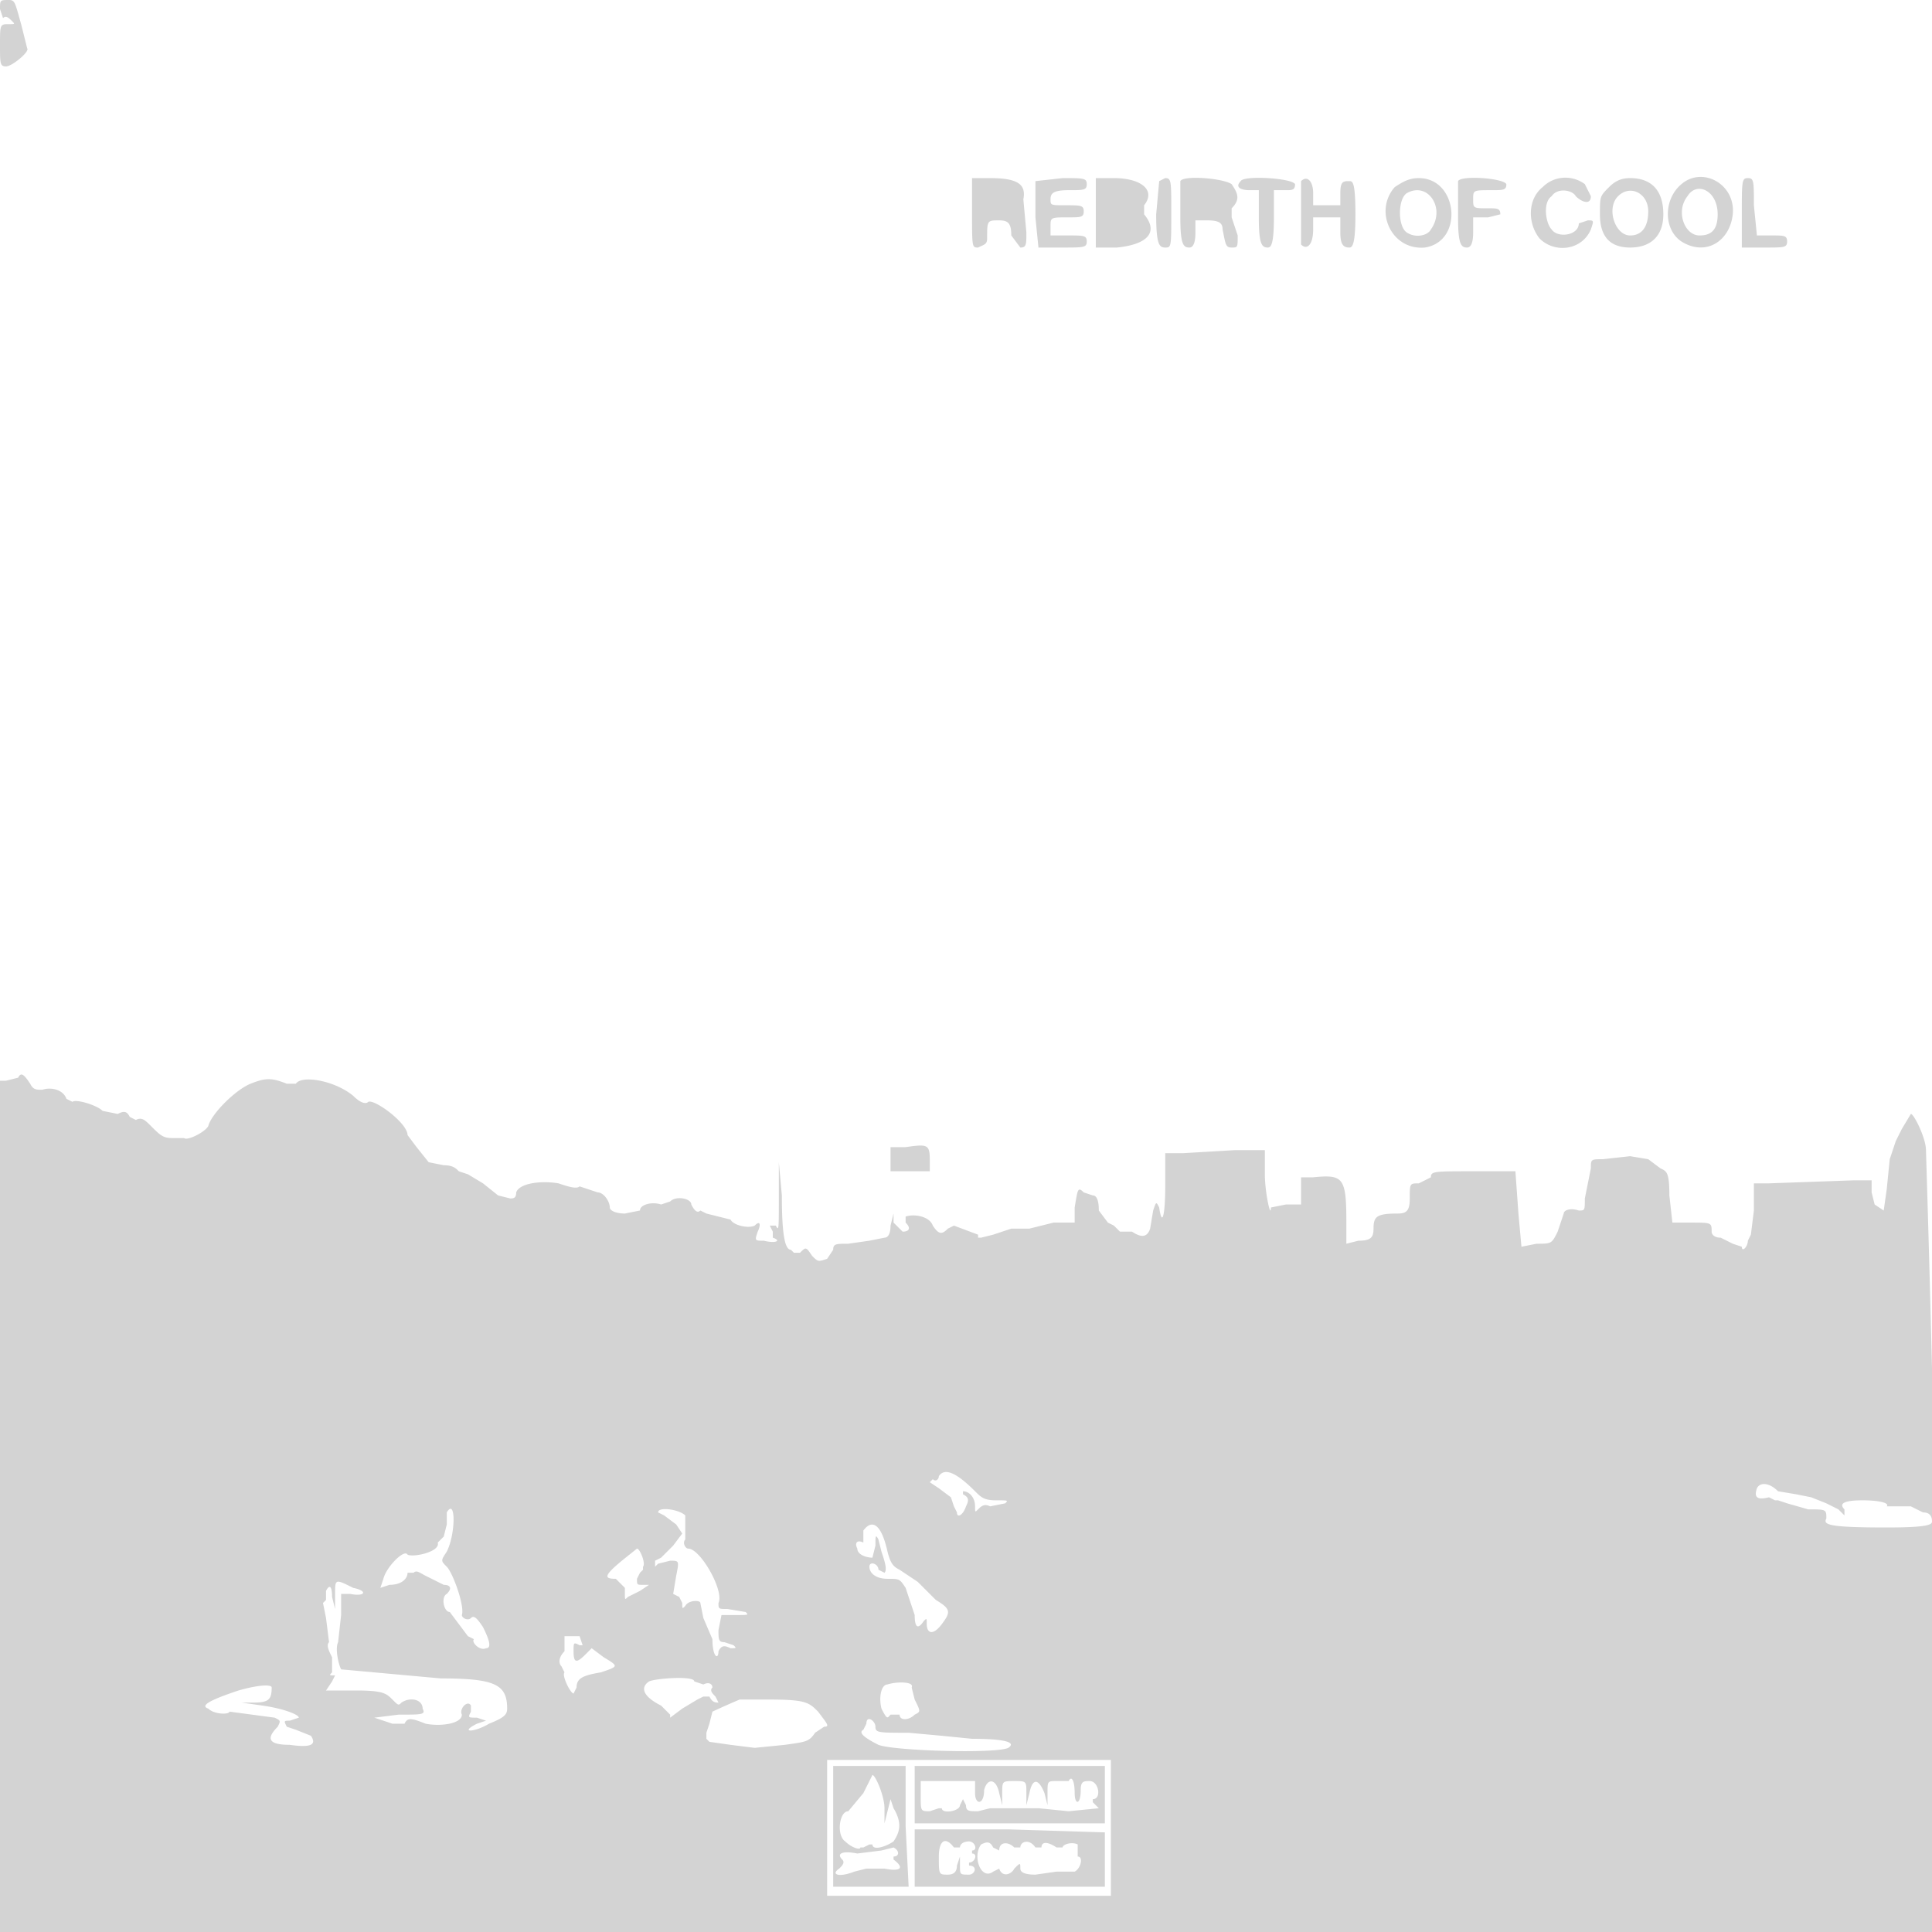 <svg xmlns="http://www.w3.org/2000/svg" width="640" height="640" viewBox="0 0 640 640" preserveAspectRatio="none"><path d="M0 3l1 3c1-1 2 0 3 1s1 1-1 1c-3 0-3 0-3 7 0 6 0 7 2 7s8-5 7-6L7 8C5 1 5 0 3 0 0 0 0 0 0 3m322 67c0 12 0 12 2 12 2-1 3-1 3-3 0-6 0-6 4-6 3 0 4 1 4 5l3 4c2 0 2-1 2-5l-1-11c1-5-2-7-11-7h-6v11m21-10v12l1 10h8c7 0 8 0 8-2s-1-2-6-2h-6v-3c0-3 0-3 6-3 4 0 5 0 5-2s-1-2-6-2-5 0-5-2 1-3 6-3 6 0 6-2-1-2-8-2l-9 1m20 11v11h7c10-1 14-5 9-11v-3c4-5-1-9-10-9h-6v12m21-11l-1 11c0 10 1 11 3 11s2 0 2-12c0-10 0-11-2-11l-2 1m7 0v12c0 9 1 10 3 10 1 0 2-1 2-5v-4h4c4 0 5 1 5 3 1 5 1 6 3 6s2 0 2-4l-2-6v-3c3-3 2-5 0-8-3-2-16-3-17-1m20 0c-2 2 0 3 3 3h3v9c0 9 1 10 3 10 1 0 2-1 2-10v-9h4c2 0 3 0 3-2-1-2-17-3-18-1m20 0v21c2 2 4 0 4-5v-4h9v5c0 4 1 5 3 5 1 0 2-1 2-11 0-11-1-11-2-11-2 0-3 0-3 4v4h-9v-4c0-4-2-6-4-4m31 2c-7 8-1 21 10 20 13-2 11-23-2-23-3 0-5 1-8 3m21-2v12c0 9 1 10 3 10 1 0 2-1 2-5v-5h5l4-1c0-2-1-2-4-2-5 0-5 0-5-3s0-3 6-3c4 0 5 0 5-2-1-2-15-3-16-1m28 2c-5 4-5 12-1 17 5 5 14 4 17-3 1-3 1-3-1-3l-3 1c0 4-7 5-9 2-2-2-3-9 0-11 2-3 7-2 8 0 2 2 5 3 5 0l-2-4c-4-3-10-3-14 1m22 0c-3 3-3 3-3 9 0 7 3 11 10 11s11-4 11-11c0-8-4-12-11-12-3 0-5 1-7 3m24-1c-6 5-6 15 0 19 8 5 16 0 17-9 1-10-10-16-17-10m20 10v11h8c6 0 7 0 7-2s-1-2-5-2h-5l-1-10c0-8 0-9-2-9s-2 1-2 12m-111-7c-3 2-3 11 0 13s7 1 8-1c5-7-1-16-8-12m70 1c-4 4-1 13 4 13 4 0 6-3 6-8 0-6-6-9-10-5m23 0c-4 5-1 13 4 13 4 0 6-2 6-7 0-8-7-11-10-6M6 357l-4 1H0v282h641V498a10867 10867 0 00-3-117c0-4-4-12-5-12l-3 5-2 4-1 3-1 3-1 10-1 7-3-2-1-4v-4h-6l-28 1h-5v9l-1 8-1 2c0 2-2 4-2 2l-3-1-2-1-2-1c-2 0-3-1-3-2 0-3 0-3-7-3h-6l-1-9c0-8-1-8-3-9l-4-3-6-1-9 1c-4 0-4 0-4 3l-1 5-1 5c0 4 0 4-2 4-3-1-5 0-5 1l-2 6c-2 4-2 4-7 4l-5 1-1-11-1-14h-14c-13 0-14 0-14 2l-4 2c-3 0-3 0-3 5 0 4-1 5-4 5-7 0-8 1-8 5 0 3-1 4-5 4l-4 1v-7c0-15-1-16-11-15h-4v9h-5l-5 1c0 4-2-5-2-11v-8h-10l-17 1h-6v11c0 9-1 14-2 7-1-2-1-2-2 1l-1 6c-1 3-3 3-6 1h-4l-2-2-2-1-3-4c0-4-1-5-2-5l-3-1c-2-2-2-1-3 5v5h-7l-8 2h-6l-3 1-3 1-4 1h-1v-1l-8-3-2 1c-2 2-3 2-5-1-1-3-6-4-9-3v2c2 2 1 3-1 3l-3-3v-3l-1 4c0 3-1 4-2 4l-5 1-7 1c-4 0-5 0-5 2l-2 3c-3 1-3 1-5-1-2-3-2-3-4-1h-2l-1-1c-2 0-3-5-3-18l-1-11v12c0 10 0 11-1 9h-2l1 2v2c3 1 1 2-3 1-3 0-3 0-2-3 1-2 1-4-1-2-2 1-7 0-8-2l-4-1-4-1-2-1c-1 1-2 0-3-2 0-2-5-3-7-1l-3 1c-3-1-7 0-7 2l-5 1c-3 0-5-1-5-2 0-2-2-5-4-5l-3-1-3-1c-1 1-4 0-7-1-6-1-13 0-14 3 0 2-1 2-2 2l-4-1-5-4-5-3-3-1c-1-1-2-2-5-2l-5-1-4-5-3-4c0-4-11-12-13-11-1 1-3 0-5-2-6-5-17-7-19-4h-3c-5-2-7-2-12 0s-13 10-14 14c-1 2-7 5-8 4h-4c-3 0-4-1-7-4-2-2-3-3-5-2l-2-1c-1-2-2-2-4-1l-5-1c-2-2-9-4-10-3l-2-1c-1-3-5-4-8-3-2 0-3 0-4-2-2-3-3-4-4-2m294 23h-5v8h13v-4c0-5-1-5-8-4m11 109c0 1-1 2-2 1l-1 1 3 2 4 3 1 3 1 2c0 2 2 1 3-2 1-2 1-3-1-4v-1c2 0 4 2 4 5 0 2 0 2 1 1s2-2 4-1l5-1c1-1 1-1-3-1s-5-1-7-3c-6-6-10-8-12-5m271 4c-1 3 0 4 4 3l2 1h1l3 1 7 2c6 0 6 0 6 3-1 2 0 3 20 3 14 0 15-1 15-2 0-2-1-3-3-3l-4-2h-8c1-1-2-2-8-2s-8 1-6 3v2l-2-2-4-2-5-2-5-1-6-1c-3-3-6-3-7-1m-434 8v4l-1 4-2 2c1 3-8 5-10 4-1-2-7 4-8 8l-1 3 3-1c4 0 6-2 6-4h2c1-1 2 0 4 1l6 3c2 0 3 1 1 3-2 1-1 6 1 6l3 4 3 4 2 1c-1 1 2 4 4 3 2 0 1-3-1-7-2-3-3-4-4-3s-3 0-3-1c1-3-3-14-5-16s-2-2 0-5c3-6 3-18 0-13m70 0l2 1 4 3 2 3-3 4-4 4-2 1v2l1-1 4-1c3 0 3 0 2 5l-1 6 2 1 1 2c0 2 0 2 1 1 1-2 5-2 5-1l1 5 3 7c0 6 2 7 2 4 1-2 2-2 4-1 2 0 2 0 1-1l-3-1c-2 0-2-1-2-4l1-5h5c4 0 4 0 3-1l-6-1c-3 0-3 0-3-2 2-4-6-18-10-18-1 0-2-2-1-3v-8c-2-2-9-3-9-1m68 6v4c-2-1-3 0-2 2 0 2 3 3 5 3l1-4c0-3 0-4 1-2l1 4c1 3 2 6 1 7l-2-1c0-2-3-3-3-1s2 4 6 4 4 0 6 3l3 9c0 4 1 5 3 2 1-1 1-1 1 1 0 3 2 4 5 0s3-5-2-8l-6-6-6-4c-2-1-3-2-4-6-2-9-5-11-8-7m-80 10c-6 5-6 6-2 6l2 2 1 1v2c0 2 0 2 1 1l4-2 3-2h-2c-2 0-2 0-2-2l1-2 1-1v-1c1-1-1-6-2-6l-5 4m-95 11v5l-1-4c0-4-1-4-2-2v3l-1 1 1 5 1 8c-1 1 0 3 1 5v5c-1 1-1 1 1 1l-1 2-2 3h10c9 0 10 1 12 3s2 2 3 1c3-2 7-1 7 2 1 2 0 2-8 2l-8 1 3 1 3 1h4c1-2 2-2 7 0 5 1 12 0 12-3-1-2 2-5 3-3v2c-1 2-1 2 2 2l3 1-3 1c-6 3-1 3 4 0 5-2 6-3 6-5 0-8-4-10-22-10l-33-3c-1-2-2-7-1-9l1-9v-7h3c5 1 6-1 1-2-6-3-6-3-6 2m76 14v5c-2 2-2 4-1 5l1 2c-1 1 2 7 3 7l1-2c0-3 2-4 8-5 6-2 6-2 1-5l-4-3-2 2c-3 3-4 3-4-1 0-3 0-3 2-2h1l-1-3h-5m28 15c-3 2-2 5 4 8l3 3v1l4-3 5-3 2-1h2c1 2 2 2 3 2l-1-2c-1-1-2-2-1-3 0-1-1-2-3-1l-3-1c0-2-13-1-15 0m79 1c-2 0-3 4-2 8 2 4 2 3 3 2h3c0 2 3 2 5 0 2-1 2-1 0-5l-1-4c1-2-5-2-8-1m-215 2c-9 3-13 5-10 6 2 2 7 2 7 1l15 2c2 1 2 1 1 3-4 4-3 6 4 6 7 1 9 0 7-3l-5-2-3-1c-1-2-1-2 1-2l3-1c0-1-5-3-12-4l-7-1h4c5 0 6-1 6-5 0-1-4-1-11 1m166 3a285 285 0 00-9 4l-1 4-1 3v2l1 1 7 1 8 1 10-1c7-1 8-1 10-4l3-2c2 0 1-1-2-5-3-3-4-4-16-4h-10m42 8l-1 2c-2 1 1 3 5 5 5 2 39 3 43 1 3-2-2-3-12-3l-10-1-11-1c-10 0-11 0-11-2s-3-4-3-1m-13 35v22h94v-45h-94v23m2-1v20h25l-1-20v-20h-24v20m27-10v9h63v-19h-63v10m-17-1l-5 6c-3 0-4 8-1 10 2 2 5 3 5 2h1l2-1h1c0 2 4 1 7-1 2-3 3-6 0-11l-1-3-1 4-1 4v-5c0-4-3-11-4-11l-3 6m68-4h-4c-3 0-3 0-3 4v4l-1-4c-2-5-4-5-5 0l-1 4v-4c0-4 0-4-4-4s-4 0-4 4v4l-1-4c-1-5-4-5-5-1 0 5-3 5-3 1v-4h-18v5c0 5 0 5 3 5l3-1h1c0 2 6 1 6-1l1-2 1 2c0 2 1 2 4 2l4-1h16l10 1 10-1-2-2v-1c3 0 2-6-1-6-2 0-3 0-3 3 0 5-2 5-2 1s-1-6-2-4m-51 25v10h63v-18l-32-1h-31v9m8 0c0 6 0 6 3 6 2 0 3-1 3-3l1-3v3c0 3 0 3 3 3 2 0 3-3 0-3v-1c2 0 3-3 1-3v-1c2 0 1-3-1-3s-3 1-3 2h-2c-3-4-5-2-5 3m14-4c-3 4 0 12 4 9l2-1c1 3 4 2 5 0 2-2 2-2 2 0 0 1 1 2 5 2l7-1h6c2-1 3-5 1-5v-4c-2-1-5 0-5 1h-2c-3-2-5-2-5 0h-2c-2-3-5-2-5 0h-2c-2-2-5-2-5 1l-2-1c-1-2-2-2-4-1m-33 2l-8 1c-5-1-7 0-5 2 1 1 0 2-1 3-3 2 0 3 5 1l4-1h6c5 1 7 0 3-3v-1c2 0 2-2 0-3l-4 1" fill="#d3d3d3" fill-rule="evenodd"/></svg>